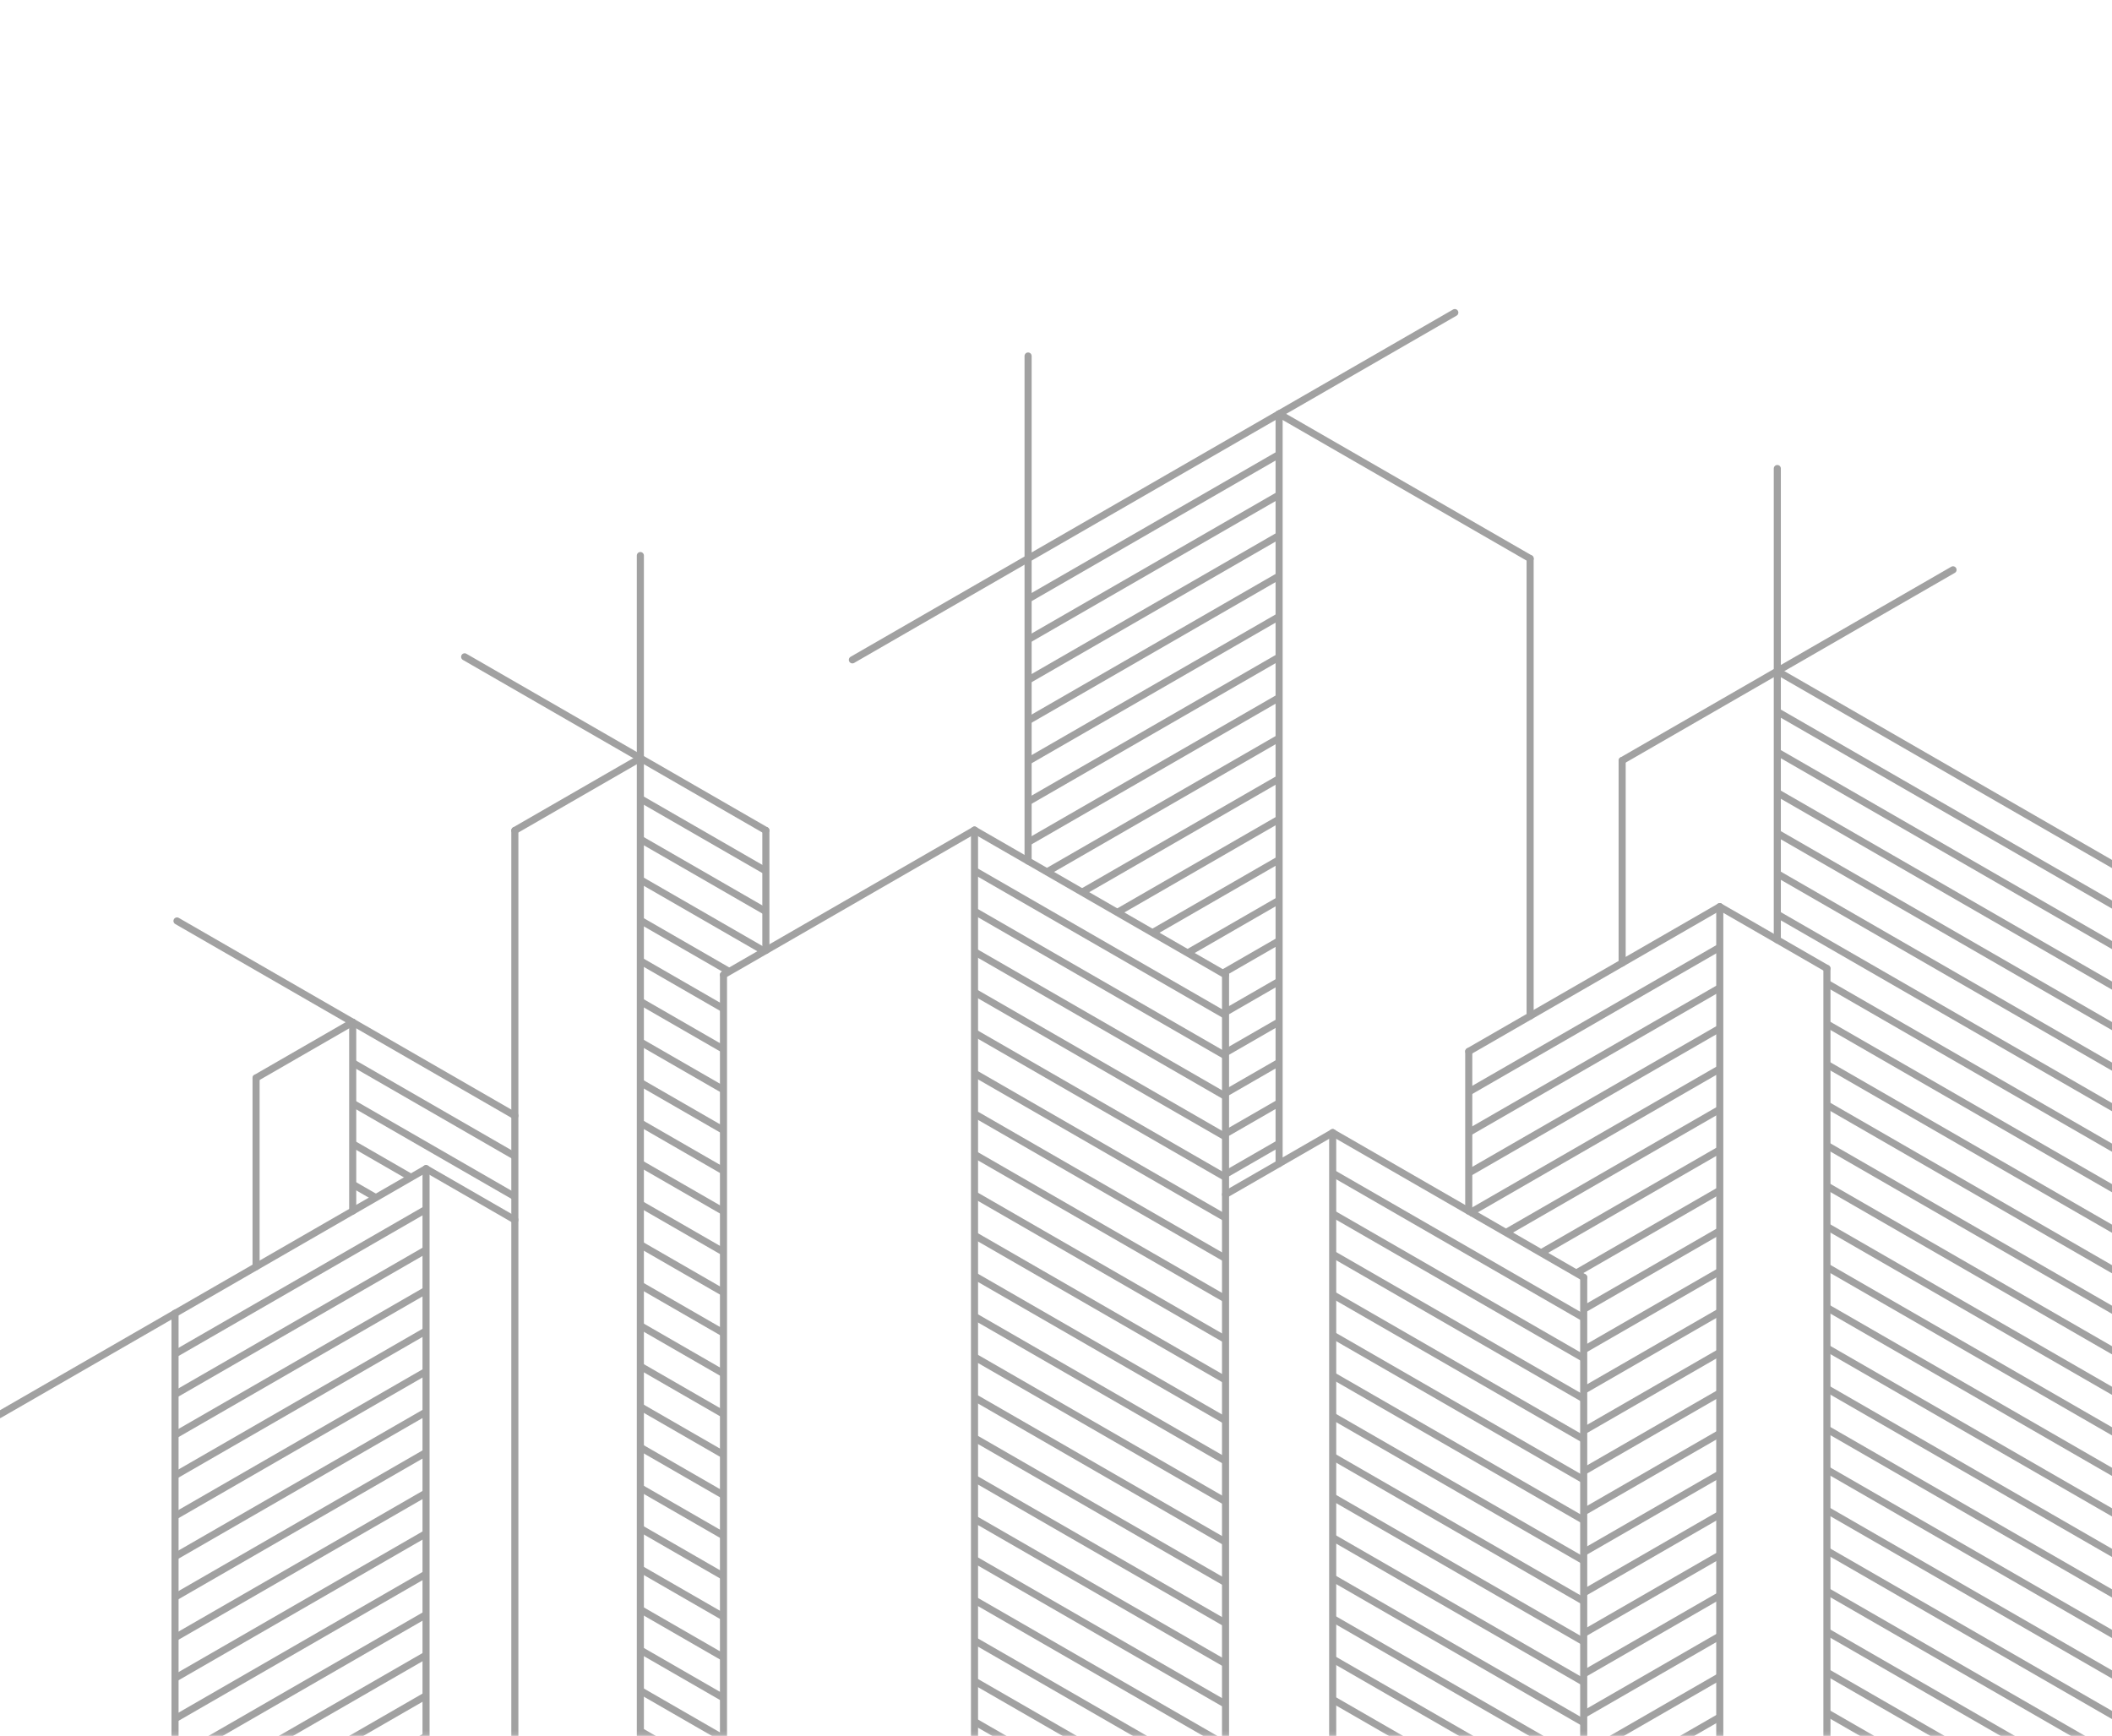 <svg width="596" height="490" viewBox="0 0 596 490" fill="none" xmlns="http://www.w3.org/2000/svg">
<g opacity="0.5" clip-path="url(#clip0_706_9187)">
<mask id="mask0_706_9187" style="mask-type:luminance" maskUnits="userSpaceOnUse" x="-200" y="-1" width="819" height="491">
<path d="M618.86 -0.111H-199.096V489.889H618.86V-0.111Z" fill="white"/>
</mask>
<g mask="url(#mask0_706_9187)">
<path d="M345.841 286.541L275.004 245.708" stroke="#444444" stroke-width="2" stroke-miterlimit="10"/>
<path d="M345.841 297.976L275.004 257.143" stroke="#444444" stroke-width="2" stroke-miterlimit="10"/>
<path d="M345.841 309.411L275.004 268.578" stroke="#444444" stroke-width="2" stroke-miterlimit="10"/>
<path d="M345.841 320.847L275.004 280.014" stroke="#444444" stroke-width="2" stroke-miterlimit="10"/>
<path d="M345.841 332.283L275.004 291.449" stroke="#444444" stroke-width="2" stroke-miterlimit="10"/>
<path d="M345.841 343.717L275.004 302.884" stroke="#444444" stroke-width="2" stroke-miterlimit="10"/>
<path d="M345.841 355.152L275.004 314.319" stroke="#444444" stroke-width="2" stroke-miterlimit="10"/>
<path d="M345.841 366.587L275.004 325.754" stroke="#444444" stroke-width="2" stroke-miterlimit="10"/>
<path d="M345.841 378.024L275.004 337.19" stroke="#444444" stroke-width="2" stroke-miterlimit="10"/>
<path d="M345.841 389.459L275.004 348.625" stroke="#444444" stroke-width="2" stroke-miterlimit="10"/>
<path d="M345.841 400.894L275.004 360.061" stroke="#444444" stroke-width="2" stroke-miterlimit="10"/>
<path d="M345.841 412.329L275.004 371.496" stroke="#444444" stroke-width="2" stroke-miterlimit="10"/>
<path d="M345.841 423.765L275.004 382.932" stroke="#444444" stroke-width="2" stroke-miterlimit="10"/>
<path d="M345.841 435.201L275.004 394.367" stroke="#444444" stroke-width="2" stroke-miterlimit="10"/>
<path d="M345.841 446.636L275.004 405.802" stroke="#444444" stroke-width="2" stroke-miterlimit="10"/>
<path d="M345.841 458.07L275.004 417.237" stroke="#444444" stroke-width="2" stroke-miterlimit="10"/>
<path d="M345.841 469.505L275.004 428.672" stroke="#444444" stroke-width="2" stroke-miterlimit="10"/>
<path d="M345.841 480.942L275.004 440.108" stroke="#444444" stroke-width="2" stroke-miterlimit="10"/>
<path d="M345.841 492.377L275.004 451.543" stroke="#444444" stroke-width="2" stroke-miterlimit="10"/>
<path d="M345.841 503.812L275.004 462.979" stroke="#444444" stroke-width="2" stroke-miterlimit="10"/>
<path d="M345.841 515.246L275.004 474.413" stroke="#444444" stroke-width="2" stroke-miterlimit="10"/>
<path d="M345.841 526.682L275.004 485.849" stroke="#444444" stroke-width="2" stroke-miterlimit="10"/>
<path d="M290.123 169.068L360.96 128.235" stroke="#444444" stroke-width="2" stroke-miterlimit="10"/>
<path d="M290.123 180.507L360.96 139.673" stroke="#444444" stroke-width="2" stroke-miterlimit="10"/>
<path d="M290.123 191.943L360.96 151.11" stroke="#444444" stroke-width="2" stroke-miterlimit="10"/>
<path d="M290.123 203.381L360.96 162.548" stroke="#444444" stroke-width="2" stroke-miterlimit="10"/>
<path d="M290.123 214.82L360.96 173.986" stroke="#444444" stroke-width="2" stroke-miterlimit="10"/>
<path d="M290.123 226.258L360.96 185.424" stroke="#444444" stroke-width="2" stroke-miterlimit="10"/>
<path d="M290.123 237.695L360.96 196.861" stroke="#444444" stroke-width="2" stroke-miterlimit="10"/>
<path d="M295.453 246.061L360.96 208.3" stroke="#444444" stroke-width="2" stroke-miterlimit="10"/>
<path d="M305.374 251.778L360.959 219.737" stroke="#444444" stroke-width="2" stroke-miterlimit="10"/>
<path d="M315.294 257.499L360.959 231.176" stroke="#444444" stroke-width="2" stroke-miterlimit="10"/>
<path d="M325.217 263.217L360.96 242.614" stroke="#444444" stroke-width="2" stroke-miterlimit="10"/>
<path d="M335.139 268.937L360.96 254.051" stroke="#444444" stroke-width="2" stroke-miterlimit="10"/>
<path d="M345.059 274.655L360.96 265.489" stroke="#444444" stroke-width="2" stroke-miterlimit="10"/>
<path d="M345.841 285.642L360.96 276.927" stroke="#444444" stroke-width="2" stroke-miterlimit="10"/>
<path d="M345.841 297.081L360.96 288.365" stroke="#444444" stroke-width="2" stroke-miterlimit="10"/>
<path d="M345.841 308.518L360.96 299.804" stroke="#444444" stroke-width="2" stroke-miterlimit="10"/>
<path d="M345.841 319.956L360.96 311.24" stroke="#444444" stroke-width="2" stroke-miterlimit="10"/>
<path d="M345.906 331.357L360.96 322.679" stroke="#444444" stroke-width="2" stroke-miterlimit="10"/>
<path d="M414.479 308.15L485.317 267.316" stroke="#444444" stroke-width="2" stroke-miterlimit="10"/>
<path d="M414.479 319.585L485.317 278.751" stroke="#444444" stroke-width="2" stroke-miterlimit="10"/>
<path d="M414.479 331.018L485.317 290.185" stroke="#444444" stroke-width="2" stroke-miterlimit="10"/>
<path d="M414.479 342.453L485.317 301.62" stroke="#444444" stroke-width="2" stroke-miterlimit="10"/>
<path d="M424.975 347.838L485.317 313.053" stroke="#444444" stroke-width="2" stroke-miterlimit="10"/>
<path d="M434.892 353.555L485.317 324.488" stroke="#444444" stroke-width="2" stroke-miterlimit="10"/>
<path d="M444.81 359.272L485.316 335.923" stroke="#444444" stroke-width="2" stroke-miterlimit="10"/>
<path d="M446.915 369.491L485.316 347.356" stroke="#444444" stroke-width="2" stroke-miterlimit="10"/>
<path d="M446.915 380.926L485.316 358.792" stroke="#444444" stroke-width="2" stroke-miterlimit="10"/>
<path d="M446.915 392.36L485.316 370.225" stroke="#444444" stroke-width="2" stroke-miterlimit="10"/>
<path d="M446.915 403.795L485.316 381.66" stroke="#444444" stroke-width="2" stroke-miterlimit="10"/>
<path d="M446.915 415.23L485.316 393.093" stroke="#444444" stroke-width="2" stroke-miterlimit="10"/>
<path d="M446.915 426.663L485.316 404.528" stroke="#444444" stroke-width="2" stroke-miterlimit="10"/>
<path d="M446.915 438.098L485.316 415.961" stroke="#444444" stroke-width="2" stroke-miterlimit="10"/>
<path d="M446.915 449.531L485.316 427.396" stroke="#444444" stroke-width="2" stroke-miterlimit="10"/>
<path d="M446.915 460.966L485.316 438.832" stroke="#444444" stroke-width="2" stroke-miterlimit="10"/>
<path d="M446.915 472.4L485.316 450.265" stroke="#444444" stroke-width="2" stroke-miterlimit="10"/>
<path d="M446.915 483.834L485.316 461.699" stroke="#444444" stroke-width="2" stroke-miterlimit="10"/>
<path d="M446.915 495.268L485.316 473.133" stroke="#444444" stroke-width="2" stroke-miterlimit="10"/>
<path d="M446.915 506.703L485.316 484.568" stroke="#444444" stroke-width="2" stroke-miterlimit="10"/>
<path d="M604.136 259.958L501.553 200.825" stroke="#444444" stroke-width="2" stroke-miterlimit="10"/>
<path d="M604.136 271.393L501.553 212.26" stroke="#444444" stroke-width="2" stroke-miterlimit="10"/>
<path d="M604.136 282.828L501.553 223.695" stroke="#444444" stroke-width="2" stroke-miterlimit="10"/>
<path d="M604.136 294.265L501.553 235.132" stroke="#444444" stroke-width="2" stroke-miterlimit="10"/>
<path d="M604.136 305.7L501.553 246.567" stroke="#444444" stroke-width="2" stroke-miterlimit="10"/>
<path d="M604.136 317.136L501.553 258.003" stroke="#444444" stroke-width="2" stroke-miterlimit="10"/>
<path d="M604.138 328.572L515.555 277.509" stroke="#444444" stroke-width="2" stroke-miterlimit="10"/>
<path d="M604.138 340.006L515.555 288.947" stroke="#444444" stroke-width="2" stroke-miterlimit="10"/>
<path d="M604.138 351.443L515.555 300.382" stroke="#444444" stroke-width="2" stroke-miterlimit="10"/>
<path d="M604.138 362.878L515.555 311.817" stroke="#444444" stroke-width="2" stroke-miterlimit="10"/>
<path d="M604.138 374.315L515.555 323.253" stroke="#444444" stroke-width="2" stroke-miterlimit="10"/>
<path d="M604.138 385.749L515.555 334.688" stroke="#444444" stroke-width="2" stroke-miterlimit="10"/>
<path d="M604.138 397.185L515.555 346.125" stroke="#444444" stroke-width="2" stroke-miterlimit="10"/>
<path d="M604.138 408.621L515.555 357.56" stroke="#444444" stroke-width="2" stroke-miterlimit="10"/>
<path d="M604.138 420.056L515.555 368.995" stroke="#444444" stroke-width="2" stroke-miterlimit="10"/>
<path d="M604.138 431.492L515.555 380.431" stroke="#444444" stroke-width="2" stroke-miterlimit="10"/>
<path d="M604.138 442.927L515.555 391.866" stroke="#444444" stroke-width="2" stroke-miterlimit="10"/>
<path d="M604.138 454.365L515.555 403.303" stroke="#444444" stroke-width="2" stroke-miterlimit="10"/>
<path d="M604.138 465.8L515.555 414.738" stroke="#444444" stroke-width="2" stroke-miterlimit="10"/>
<path d="M604.138 477.234L515.555 426.174" stroke="#444444" stroke-width="2" stroke-miterlimit="10"/>
<path d="M604.138 488.671L515.555 437.609" stroke="#444444" stroke-width="2" stroke-miterlimit="10"/>
<path d="M604.138 500.106L515.555 449.044" stroke="#444444" stroke-width="2" stroke-miterlimit="10"/>
<path d="M604.138 511.542L515.555 460.481" stroke="#444444" stroke-width="2" stroke-miterlimit="10"/>
<path d="M604.138 522.977L515.555 471.916" stroke="#444444" stroke-width="2" stroke-miterlimit="10"/>
<path d="M604.138 534.412L515.555 483.353" stroke="#444444" stroke-width="2" stroke-miterlimit="10"/>
<path d="M49.393 382.091L120.229 341.258" stroke="#444444" stroke-width="2" stroke-miterlimit="10"/>
<path d="M49.393 393.529L120.229 352.696" stroke="#444444" stroke-width="2" stroke-miterlimit="10"/>
<path d="M49.393 404.969L120.229 364.136" stroke="#444444" stroke-width="2" stroke-miterlimit="10"/>
<path d="M49.393 416.407L120.229 375.574" stroke="#444444" stroke-width="2" stroke-miterlimit="10"/>
<path d="M49.393 427.847L120.229 387.014" stroke="#444444" stroke-width="2" stroke-miterlimit="10"/>
<path d="M49.393 439.285L120.229 398.452" stroke="#444444" stroke-width="2" stroke-miterlimit="10"/>
<path d="M49.393 450.725L120.229 409.892" stroke="#444444" stroke-width="2" stroke-miterlimit="10"/>
<path d="M49.393 462.163L120.229 421.33" stroke="#444444" stroke-width="2" stroke-miterlimit="10"/>
<path d="M49.393 473.602L120.229 432.769" stroke="#444444" stroke-width="2" stroke-miterlimit="10"/>
<path d="M49.393 485.042L120.229 444.208" stroke="#444444" stroke-width="2" stroke-miterlimit="10"/>
<path d="M49.393 496.48L120.229 455.646" stroke="#444444" stroke-width="2" stroke-miterlimit="10"/>
<path d="M49.393 507.92L120.229 467.086" stroke="#444444" stroke-width="2" stroke-miterlimit="10"/>
<path d="M49.393 519.358L120.229 478.525" stroke="#444444" stroke-width="2" stroke-miterlimit="10"/>
<path d="M49.393 530.798L120.229 489.964" stroke="#444444" stroke-width="2" stroke-miterlimit="10"/>
<path d="M216.125 245.804L180.706 225.387" stroke="#444444" stroke-width="2" stroke-miterlimit="10"/>
<path d="M216.125 257.245L180.706 236.829" stroke="#444444" stroke-width="2" stroke-miterlimit="10"/>
<path d="M216.125 268.685L180.706 248.269" stroke="#444444" stroke-width="2" stroke-miterlimit="10"/>
<path d="M205.789 274.17L180.706 259.71" stroke="#444444" stroke-width="2" stroke-miterlimit="10"/>
<path d="M204.165 284.674L180.706 271.152" stroke="#444444" stroke-width="2" stroke-miterlimit="10"/>
<path d="M204.165 296.115L180.706 282.593" stroke="#444444" stroke-width="2" stroke-miterlimit="10"/>
<path d="M204.165 307.557L180.706 294.035" stroke="#444444" stroke-width="2" stroke-miterlimit="10"/>
<path d="M204.165 318.999L180.706 305.475" stroke="#444444" stroke-width="2" stroke-miterlimit="10"/>
<path d="M204.165 330.44L180.706 316.916" stroke="#444444" stroke-width="2" stroke-miterlimit="10"/>
<path d="M204.165 341.88L180.706 328.358" stroke="#444444" stroke-width="2" stroke-miterlimit="10"/>
<path d="M204.165 353.321L180.706 339.799" stroke="#444444" stroke-width="2" stroke-miterlimit="10"/>
<path d="M204.165 364.763L180.706 351.241" stroke="#444444" stroke-width="2" stroke-miterlimit="10"/>
<path d="M203.957 376.084L180.706 362.682" stroke="#444444" stroke-width="2" stroke-miterlimit="10"/>
<path d="M204.165 387.646L180.706 374.122" stroke="#444444" stroke-width="2" stroke-miterlimit="10"/>
<path d="M204.165 399.087L180.706 385.563" stroke="#444444" stroke-width="2" stroke-miterlimit="10"/>
<path d="M204.165 410.527L180.706 397.005" stroke="#444444" stroke-width="2" stroke-miterlimit="10"/>
<path d="M204.165 421.969L180.706 408.446" stroke="#444444" stroke-width="2" stroke-miterlimit="10"/>
<path d="M204.165 433.41L180.706 419.888" stroke="#444444" stroke-width="2" stroke-miterlimit="10"/>
<path d="M204.165 444.852L180.706 431.328" stroke="#444444" stroke-width="2" stroke-miterlimit="10"/>
<path d="M204.165 456.294L180.706 442.77" stroke="#444444" stroke-width="2" stroke-miterlimit="10"/>
<path d="M204.165 467.733L180.706 454.211" stroke="#444444" stroke-width="2" stroke-miterlimit="10"/>
<path d="M204.165 479.174L180.706 465.652" stroke="#444444" stroke-width="2" stroke-miterlimit="10"/>
<path d="M204.165 490.616L180.706 477.094" stroke="#444444" stroke-width="2" stroke-miterlimit="10"/>
<path d="M204.165 502.058L180.706 488.535" stroke="#444444" stroke-width="2" stroke-miterlimit="10"/>
<path d="M145.289 326.293L99.532 299.918" stroke="#444444" stroke-width="2" stroke-miterlimit="10"/>
<path d="M145.289 337.727L99.532 311.352" stroke="#444444" stroke-width="2" stroke-miterlimit="10"/>
<path d="M115.981 332.266L99.532 322.785" stroke="#444444" stroke-width="2" stroke-miterlimit="10"/>
<path d="M106.064 337.983L99.532 334.218" stroke="#444444" stroke-width="2" stroke-miterlimit="10"/>
<path d="M446.922 371.913L376.085 331.08" stroke="#444444" stroke-width="2" stroke-miterlimit="10"/>
<path d="M446.926 383.342L376.09 342.509" stroke="#444444" stroke-width="2" stroke-miterlimit="10"/>
<path d="M446.933 394.771L376.097 353.938" stroke="#444444" stroke-width="2" stroke-miterlimit="10"/>
<path d="M446.938 406.199L376.102 365.365" stroke="#444444" stroke-width="2" stroke-miterlimit="10"/>
<path d="M446.945 417.626L376.108 376.792" stroke="#444444" stroke-width="2" stroke-miterlimit="10"/>
<path d="M446.949 429.054L376.112 388.221" stroke="#444444" stroke-width="2" stroke-miterlimit="10"/>
<path d="M446.956 440.482L376.119 399.649" stroke="#444444" stroke-width="2" stroke-miterlimit="10"/>
<path d="M446.961 451.911L376.124 411.078" stroke="#444444" stroke-width="2" stroke-miterlimit="10"/>
<path d="M446.968 463.338L376.131 422.504" stroke="#444444" stroke-width="2" stroke-miterlimit="10"/>
<path d="M446.972 474.766L376.136 433.933" stroke="#444444" stroke-width="2" stroke-miterlimit="10"/>
<path d="M446.979 486.195L376.143 445.361" stroke="#444444" stroke-width="2" stroke-miterlimit="10"/>
<path d="M446.984 497.623L376.147 456.79" stroke="#444444" stroke-width="2" stroke-miterlimit="10"/>
<path d="M446.991 509.052L376.152 468.218" stroke="#444444" stroke-width="2" stroke-miterlimit="10"/>
<path d="M446.996 520.478L376.159 479.645" stroke="#444444" stroke-width="2" stroke-miterlimit="10"/>
<path d="M204.166 275.106L275.004 234.272" stroke="#444444" stroke-width="2" stroke-miterlimit="10" stroke-linecap="round"/>
<path d="M345.841 275.106L275.004 234.273" stroke="#444444" stroke-width="2" stroke-miterlimit="10" stroke-linecap="round"/>
<path d="M204.166 275.106V765.106" stroke="#444444" stroke-width="2" stroke-miterlimit="10" stroke-linecap="round"/>
<path d="M275.004 234.273V724.273" stroke="#444444" stroke-width="2" stroke-miterlimit="10" stroke-linecap="round"/>
<path d="M345.841 275.106V765.106" stroke="#444444" stroke-width="2" stroke-miterlimit="10" stroke-linecap="round"/>
<path d="M290.123 157.63L360.96 116.797" stroke="#444444" stroke-width="2" stroke-miterlimit="10" stroke-linecap="round"/>
<path d="M431.797 157.63L360.96 116.797" stroke="#444444" stroke-width="2" stroke-miterlimit="10" stroke-linecap="round"/>
<path d="M290.123 157.63V242.988" stroke="#444444" stroke-width="2" stroke-miterlimit="10" stroke-linecap="round"/>
<path d="M360.96 116.797V328.367" stroke="#444444" stroke-width="2" stroke-miterlimit="10" stroke-linecap="round"/>
<path d="M431.796 157.63V286.734" stroke="#444444" stroke-width="2" stroke-miterlimit="10" stroke-linecap="round"/>
<path d="M345.841 337.083L376.079 319.652" stroke="#444444" stroke-width="2" stroke-miterlimit="10" stroke-linecap="round"/>
<path d="M446.915 360.485L376.078 319.652" stroke="#444444" stroke-width="2" stroke-miterlimit="10" stroke-linecap="round"/>
<path d="M376.078 319.652V809.654" stroke="#444444" stroke-width="2" stroke-miterlimit="10" stroke-linecap="round"/>
<path d="M446.915 360.485V850.487" stroke="#444444" stroke-width="2" stroke-miterlimit="10" stroke-linecap="round"/>
<path d="M515.555 273.314L485.316 255.883" stroke="#444444" stroke-width="2" stroke-miterlimit="10" stroke-linecap="round"/>
<path d="M414.479 296.717L485.317 255.883" stroke="#444444" stroke-width="2" stroke-miterlimit="10" stroke-linecap="round"/>
<path d="M485.316 255.883V745.883" stroke="#444444" stroke-width="2" stroke-miterlimit="10" stroke-linecap="round"/>
<path d="M515.555 273.314V763.315" stroke="#444444" stroke-width="2" stroke-miterlimit="10" stroke-linecap="round"/>
<path d="M414.479 296.717V341.789" stroke="#444444" stroke-width="2" stroke-miterlimit="10" stroke-linecap="round"/>
<path d="M457.765 214.632L501.555 189.389" stroke="#444444" stroke-width="2" stroke-miterlimit="10" stroke-linecap="round"/>
<path d="M604.136 248.522L501.553 189.389" stroke="#444444" stroke-width="2" stroke-miterlimit="10" stroke-linecap="round"/>
<path d="M501.553 189.389V265.244" stroke="#444444" stroke-width="2" stroke-miterlimit="10" stroke-linecap="round"/>
<path d="M457.765 214.632V271.764" stroke="#444444" stroke-width="2" stroke-miterlimit="10" stroke-linecap="round"/>
<path d="M145.289 344.265L120.229 329.82" stroke="#444444" stroke-width="2" stroke-miterlimit="10" stroke-linecap="round"/>
<path d="M49.393 370.653L120.229 329.819" stroke="#444444" stroke-width="2" stroke-miterlimit="10" stroke-linecap="round"/>
<path d="M120.229 329.82V819.818" stroke="#444444" stroke-width="2" stroke-miterlimit="10" stroke-linecap="round"/>
<path d="M49.393 370.652V709.723" stroke="#444444" stroke-width="2" stroke-miterlimit="10" stroke-linecap="round"/>
<path d="M145.289 234.362L180.707 213.946" stroke="#444444" stroke-width="2" stroke-miterlimit="10" stroke-linecap="round"/>
<path d="M216.125 234.362L180.706 213.946" stroke="#444444" stroke-width="2" stroke-miterlimit="10" stroke-linecap="round"/>
<path d="M145.289 234.362V724.362" stroke="#444444" stroke-width="2" stroke-miterlimit="10" stroke-linecap="round"/>
<path d="M180.706 213.946V703.946" stroke="#444444" stroke-width="2" stroke-miterlimit="10" stroke-linecap="round"/>
<path d="M216.126 234.362V268.212" stroke="#444444" stroke-width="2" stroke-miterlimit="10" stroke-linecap="round"/>
<path d="M72.263 304.204L99.533 288.483" stroke="#444444" stroke-width="2" stroke-miterlimit="10" stroke-linecap="round"/>
<path d="M145.289 314.858L99.532 288.483" stroke="#444444" stroke-width="2" stroke-miterlimit="10" stroke-linecap="round"/>
<path d="M72.263 304.204V357.455" stroke="#444444" stroke-width="2" stroke-miterlimit="10" stroke-linecap="round"/>
<path d="M99.532 288.483V341.748" stroke="#444444" stroke-width="2" stroke-miterlimit="10" stroke-linecap="round"/>
<path d="M180.706 156.779V213.945" stroke="#444444" stroke-width="2" stroke-miterlimit="10" stroke-linecap="round"/>
<path d="M290.123 100.463V157.63" stroke="#444444" stroke-width="2" stroke-miterlimit="10" stroke-linecap="round"/>
<path d="M501.553 132.222V189.388" stroke="#444444" stroke-width="2" stroke-miterlimit="10" stroke-linecap="round"/>
<path d="M501.553 189.389L551.139 160.805" stroke="#444444" stroke-width="2" stroke-miterlimit="10" stroke-linecap="round"/>
<path d="M240.537 186.214L290.123 157.63" stroke="#444444" stroke-width="2" stroke-miterlimit="10" stroke-linecap="round"/>
<path d="M360.96 116.797L410.546 88.213" stroke="#444444" stroke-width="2" stroke-miterlimit="10" stroke-linecap="round"/>
<path d="M-0.194 399.236L49.392 370.653" stroke="#444444" stroke-width="2" stroke-miterlimit="10" stroke-linecap="round"/>
<path d="M99.532 288.483L49.947 259.899" stroke="#444444" stroke-width="2" stroke-miterlimit="10" stroke-linecap="round"/>
<path d="M180.706 213.946L131.12 185.363" stroke="#444444" stroke-width="2" stroke-miterlimit="10" stroke-linecap="round"/>
</g>
</g>
<defs>
<clipPath id="clip0_706_9187">
<rect width="596" height="490" fill="white"/>
</clipPath>
</defs>
</svg>
